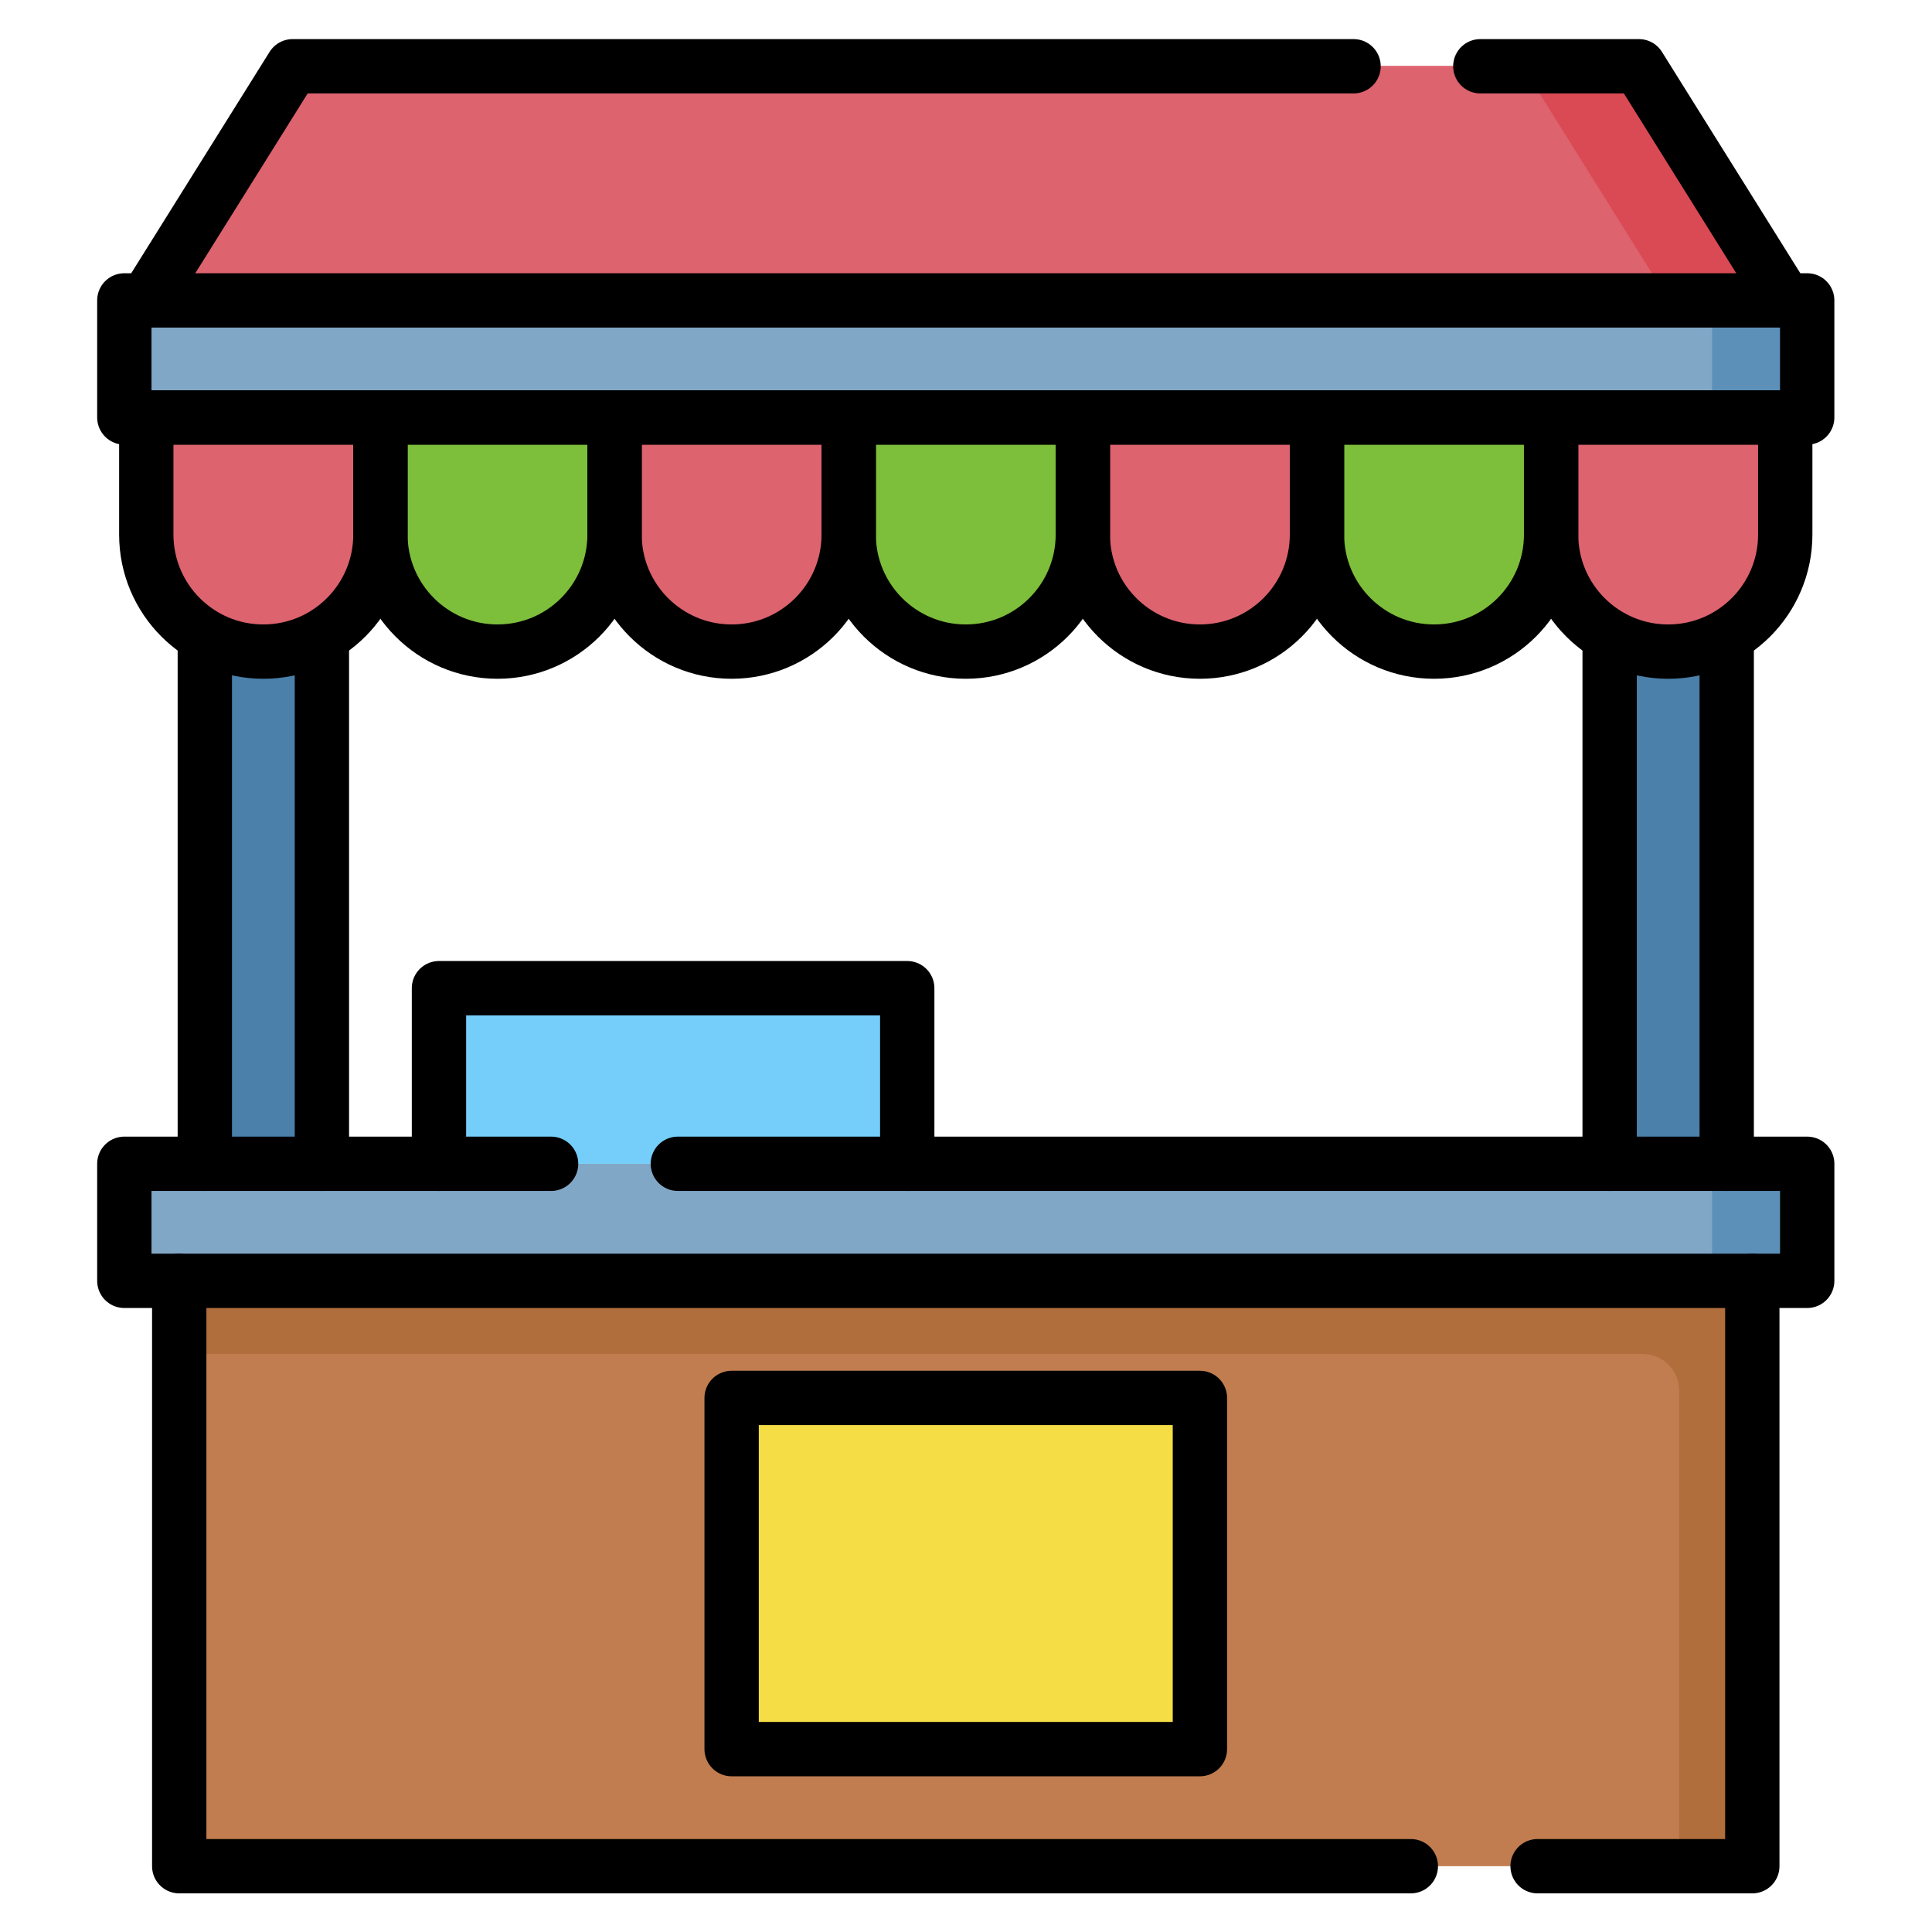 <svg xmlns="http://www.w3.org/2000/svg" version="1.1" xmlns:xlink="http://www.w3.org/1999/xlink" width="512" height="512" x="0" y="0" viewBox="0 0 682.667 682.667" style="enable-background:new 0 0 512 512" xml:space="preserve" class=""><g transform="matrix(0.96,0,0,0.96,13.653,13.653)"><defs><clipPath id="a" clipPathUnits="userSpaceOnUse"><path d="M0 512h512V0H0Z" fill="#000000" opacity="1" data-original="#000000"></path></clipPath></defs><path d="M433.789 351.966h32.325V201.451h-32.325zM78.211 351.966H45.886V201.451h32.325z" style="fill-opacity:1;fill-rule:nonzero;stroke:none" transform="matrix(1.333 0 0 -1.333 0 682.667)" fill="#4a80aa" data-original="#4a80aa"></path><path d="M0 0h-452.553l40.407 64.65h371.74z" style="fill-opacity:1;fill-rule:nonzero;stroke:none" transform="matrix(1.333 0 0 -1.333 643.035 96.2)" fill="#dd636e" data-original="#dd636e"></path><path d="M0 0h-32.325L8.081-64.65h32.325z" style="fill-opacity:1;fill-rule:nonzero;stroke:none" transform="matrix(1.333 0 0 -1.333 589.16 10)" fill="#da4a54" data-original="#da4a54"></path><g clip-path="url(#a)" transform="matrix(1.333 0 0 -1.333 0 682.667)"><path d="M0 0v-32.325C0-50.178 14.473-64.65 32.325-64.65c17.853 0 32.325 14.472 32.325 32.325V0Z" style="fill-opacity:1;fill-rule:nonzero;stroke:none" transform="translate(94.374 407.524)" fill="#7dbe3b" data-original="#7dbe3b"></path><path d="M0 0v-32.325C0-50.178 14.473-64.65 32.325-64.65c17.853 0 32.325 14.472 32.325 32.325V0Z" style="fill-opacity:1;fill-rule:nonzero;stroke:none" transform="translate(223.675 407.524)" fill="#7dbe3b" data-original="#7dbe3b"></path><path d="M0 0v-32.325C0-50.178 14.473-64.65 32.325-64.65c17.853 0 32.325 14.472 32.325 32.325V0Z" style="fill-opacity:1;fill-rule:nonzero;stroke:none" transform="translate(352.976 407.524)" fill="#7dbe3b" data-original="#7dbe3b"></path><path d="M0 0v-32.325C0-50.178 14.473-64.65 32.325-64.65c17.853 0 32.325 14.472 32.325 32.325V0Z" style="fill-opacity:1;fill-rule:nonzero;stroke:none" transform="translate(29.724 407.524)" fill="#dd636e" data-original="#dd636e"></path><path d="M0 0v-32.325C0-50.178 14.473-64.65 32.325-64.65c17.853 0 32.325 14.472 32.325 32.325V0Z" style="fill-opacity:1;fill-rule:nonzero;stroke:none" transform="translate(159.024 407.524)" fill="#dd636e" data-original="#dd636e"></path><path d="M0 0v-32.325C0-50.178 14.473-64.65 32.325-64.65c17.853 0 32.325 14.472 32.325 32.325V0Z" style="fill-opacity:1;fill-rule:nonzero;stroke:none" transform="translate(288.325 407.524)" fill="#dd636e" data-original="#dd636e"></path><path d="M0 0v-32.325C0-50.178 14.473-64.65 32.325-64.65c17.853 0 32.325 14.472 32.325 32.325V0Z" style="fill-opacity:1;fill-rule:nonzero;stroke:none" transform="translate(417.626 407.524)" fill="#dd636e" data-original="#dd636e"></path><path d="M488.337 407.524H23.662v32.325h464.675z" style="fill-opacity:1;fill-rule:nonzero;stroke:none" fill="#81a7c6" data-original="#81a7c6"></path><path d="M488.337 407.524h-26.264v32.325h26.264z" style="fill-opacity:1;fill-rule:nonzero;stroke:none" fill="#5c90b9" data-original="#5c90b9" class=""></path><path d="M488.337 169.126H23.662v32.325h464.675z" style="fill-opacity:1;fill-rule:nonzero;stroke:none" fill="#81a7c6" data-original="#81a7c6"></path><path d="M473.185 7.5H38.815v161.626h434.37z" style="fill-opacity:1;fill-rule:nonzero;stroke:none" fill="#c17d4f" data-original="#c17d4f" class=""></path><path d="M0 0v-20.203h404.065c5.579 0 10.102-4.523 10.102-10.102v-131.321h20.203V0Z" style="fill-opacity:1;fill-rule:nonzero;stroke:none" transform="translate(38.815 169.126)" fill="#b16e3d" data-original="#b16e3d"></path><path d="M191.35 136.801h129.301V39.825H191.35Z" style="fill-opacity:1;fill-rule:nonzero;stroke:none" fill="#f4dd45" data-original="#f4dd45"></path><path d="M110.537 249.939h129.301v-48.488H110.537Z" style="fill-opacity:1;fill-rule:nonzero;stroke:none" fill="#75cef9" data-original="#75cef9"></path><path d="M488.337 169.126h-26.264v32.325h26.264z" style="fill-opacity:1;fill-rule:nonzero;stroke:none" fill="#5c90b9" data-original="#5c90b9" class=""></path><path d="M0 0v145.464" style="stroke-width:15;stroke-linecap:round;stroke-linejoin:round;stroke-miterlimit:10;stroke-dasharray:none;stroke-opacity:1" transform="translate(433.789 201.451)" fill="none" stroke="#000000" stroke-width="15" stroke-linecap="round" stroke-linejoin="round" stroke-miterlimit="10" stroke-dasharray="none" stroke-opacity="" data-original="#000000"></path><path d="M0 0v-145.464" style="stroke-width:15;stroke-linecap:round;stroke-linejoin:round;stroke-miterlimit:10;stroke-dasharray:none;stroke-opacity:1" transform="translate(466.114 346.915)" fill="none" stroke="#000000" stroke-width="15" stroke-linecap="round" stroke-linejoin="round" stroke-miterlimit="10" stroke-dasharray="none" stroke-opacity="" data-original="#000000"></path><path d="M0 0v145.464" style="stroke-width:15;stroke-linecap:round;stroke-linejoin:round;stroke-miterlimit:10;stroke-dasharray:none;stroke-opacity:1" transform="translate(78.211 201.451)" fill="none" stroke="#000000" stroke-width="15" stroke-linecap="round" stroke-linejoin="round" stroke-miterlimit="10" stroke-dasharray="none" stroke-opacity="" data-original="#000000"></path><path d="M0 0v-145.464" style="stroke-width:15;stroke-linecap:round;stroke-linejoin:round;stroke-miterlimit:10;stroke-dasharray:none;stroke-opacity:1" transform="translate(45.886 346.915)" fill="none" stroke="#000000" stroke-width="15" stroke-linecap="round" stroke-linejoin="round" stroke-miterlimit="10" stroke-dasharray="none" stroke-opacity="" data-original="#000000"></path><path d="M0 0h43.79L84.2-64.65" style="stroke-width:15;stroke-linecap:round;stroke-linejoin:round;stroke-miterlimit:10;stroke-dasharray:none;stroke-opacity:1" transform="translate(398.08 504.5)" fill="none" stroke="#000000" stroke-width="15" stroke-linecap="round" stroke-linejoin="round" stroke-miterlimit="10" stroke-dasharray="none" stroke-opacity="" data-original="#000000"></path><path d="m0 0 40.41 64.65h292.95" style="stroke-width:15;stroke-linecap:round;stroke-linejoin:round;stroke-miterlimit:10;stroke-dasharray:none;stroke-opacity:1" transform="translate(29.72 439.85)" fill="none" stroke="#000000" stroke-width="15" stroke-linecap="round" stroke-linejoin="round" stroke-miterlimit="10" stroke-dasharray="none" stroke-opacity="" data-original="#000000"></path><path d="M0 0v-32.325C0-50.178 14.473-64.65 32.325-64.65c17.853 0 32.325 14.472 32.325 32.325V0Z" style="stroke-width:15;stroke-linecap:round;stroke-linejoin:round;stroke-miterlimit:10;stroke-dasharray:none;stroke-opacity:1" transform="translate(94.374 407.524)" fill="none" stroke="#000000" stroke-width="15" stroke-linecap="round" stroke-linejoin="round" stroke-miterlimit="10" stroke-dasharray="none" stroke-opacity="" data-original="#000000"></path><path d="M0 0v-32.325C0-50.178 14.473-64.65 32.325-64.65c17.853 0 32.325 14.472 32.325 32.325V0Z" style="stroke-width:15;stroke-linecap:round;stroke-linejoin:round;stroke-miterlimit:10;stroke-dasharray:none;stroke-opacity:1" transform="translate(223.675 407.524)" fill="none" stroke="#000000" stroke-width="15" stroke-linecap="round" stroke-linejoin="round" stroke-miterlimit="10" stroke-dasharray="none" stroke-opacity="" data-original="#000000"></path><path d="M0 0v-32.325C0-50.178 14.473-64.65 32.325-64.65c17.853 0 32.325 14.472 32.325 32.325V0Z" style="stroke-width:15;stroke-linecap:round;stroke-linejoin:round;stroke-miterlimit:10;stroke-dasharray:none;stroke-opacity:1" transform="translate(352.976 407.524)" fill="none" stroke="#000000" stroke-width="15" stroke-linecap="round" stroke-linejoin="round" stroke-miterlimit="10" stroke-dasharray="none" stroke-opacity="" data-original="#000000"></path><path d="M0 0v-32.325C0-50.178 14.473-64.65 32.325-64.65c17.853 0 32.325 14.472 32.325 32.325V0Z" style="stroke-width:15;stroke-linecap:round;stroke-linejoin:round;stroke-miterlimit:10;stroke-dasharray:none;stroke-opacity:1" transform="translate(29.724 407.524)" fill="none" stroke="#000000" stroke-width="15" stroke-linecap="round" stroke-linejoin="round" stroke-miterlimit="10" stroke-dasharray="none" stroke-opacity="" data-original="#000000"></path><path d="M0 0v-32.325C0-50.178 14.473-64.65 32.325-64.65c17.853 0 32.325 14.472 32.325 32.325V0Z" style="stroke-width:15;stroke-linecap:round;stroke-linejoin:round;stroke-miterlimit:10;stroke-dasharray:none;stroke-opacity:1" transform="translate(159.024 407.524)" fill="none" stroke="#000000" stroke-width="15" stroke-linecap="round" stroke-linejoin="round" stroke-miterlimit="10" stroke-dasharray="none" stroke-opacity="" data-original="#000000"></path><path d="M0 0v-32.325C0-50.178 14.473-64.65 32.325-64.65c17.853 0 32.325 14.472 32.325 32.325V0Z" style="stroke-width:15;stroke-linecap:round;stroke-linejoin:round;stroke-miterlimit:10;stroke-dasharray:none;stroke-opacity:1" transform="translate(288.325 407.524)" fill="none" stroke="#000000" stroke-width="15" stroke-linecap="round" stroke-linejoin="round" stroke-miterlimit="10" stroke-dasharray="none" stroke-opacity="" data-original="#000000"></path><path d="M0 0v-32.325C0-50.178 14.473-64.65 32.325-64.65c17.853 0 32.325 14.472 32.325 32.325V0Z" style="stroke-width:15;stroke-linecap:round;stroke-linejoin:round;stroke-miterlimit:10;stroke-dasharray:none;stroke-opacity:1" transform="translate(417.626 407.524)" fill="none" stroke="#000000" stroke-width="15" stroke-linecap="round" stroke-linejoin="round" stroke-miterlimit="10" stroke-dasharray="none" stroke-opacity="" data-original="#000000"></path><path d="M488.337 407.524H23.662v32.325h464.675zM191.35 136.801h129.301V39.825H191.35Z" style="stroke-width:15;stroke-linecap:round;stroke-linejoin:round;stroke-miterlimit:10;stroke-dasharray:none;stroke-opacity:1" fill="none" stroke="#000000" stroke-width="15" stroke-linecap="round" stroke-linejoin="round" stroke-miterlimit="10" stroke-dasharray="none" stroke-opacity="" data-original="#000000"></path><path d="M0 0v48.488h129.301V0" style="stroke-width:15;stroke-linecap:round;stroke-linejoin:round;stroke-miterlimit:10;stroke-dasharray:none;stroke-opacity:1" transform="translate(110.537 201.451)" fill="none" stroke="#000000" stroke-width="15" stroke-linecap="round" stroke-linejoin="round" stroke-miterlimit="10" stroke-dasharray="none" stroke-opacity="" data-original="#000000"></path><path d="M0 0v-161.63h340.07" style="stroke-width:15;stroke-linecap:round;stroke-linejoin:round;stroke-miterlimit:10;stroke-dasharray:none;stroke-opacity:1" transform="translate(38.82 169.13)" fill="none" stroke="#000000" stroke-width="15" stroke-linecap="round" stroke-linejoin="round" stroke-miterlimit="10" stroke-dasharray="none" stroke-opacity="" data-original="#000000"></path><path d="M0 0v-161.63h-59.29" style="stroke-width:15;stroke-linecap:round;stroke-linejoin:round;stroke-miterlimit:10;stroke-dasharray:none;stroke-opacity:1" transform="translate(473.18 169.13)" fill="none" stroke="#000000" stroke-width="15" stroke-linecap="round" stroke-linejoin="round" stroke-miterlimit="10" stroke-dasharray="none" stroke-opacity="" data-original="#000000"></path><path d="M0 0h311.84v-32.32h-464.68V0H-35" style="stroke-width:15;stroke-linecap:round;stroke-linejoin:round;stroke-miterlimit:10;stroke-dasharray:none;stroke-opacity:1" transform="translate(176.5 201.45)" fill="none" stroke="#000000" stroke-width="15" stroke-linecap="round" stroke-linejoin="round" stroke-miterlimit="10" stroke-dasharray="none" stroke-opacity="" data-original="#000000"></path></g></g></svg>

